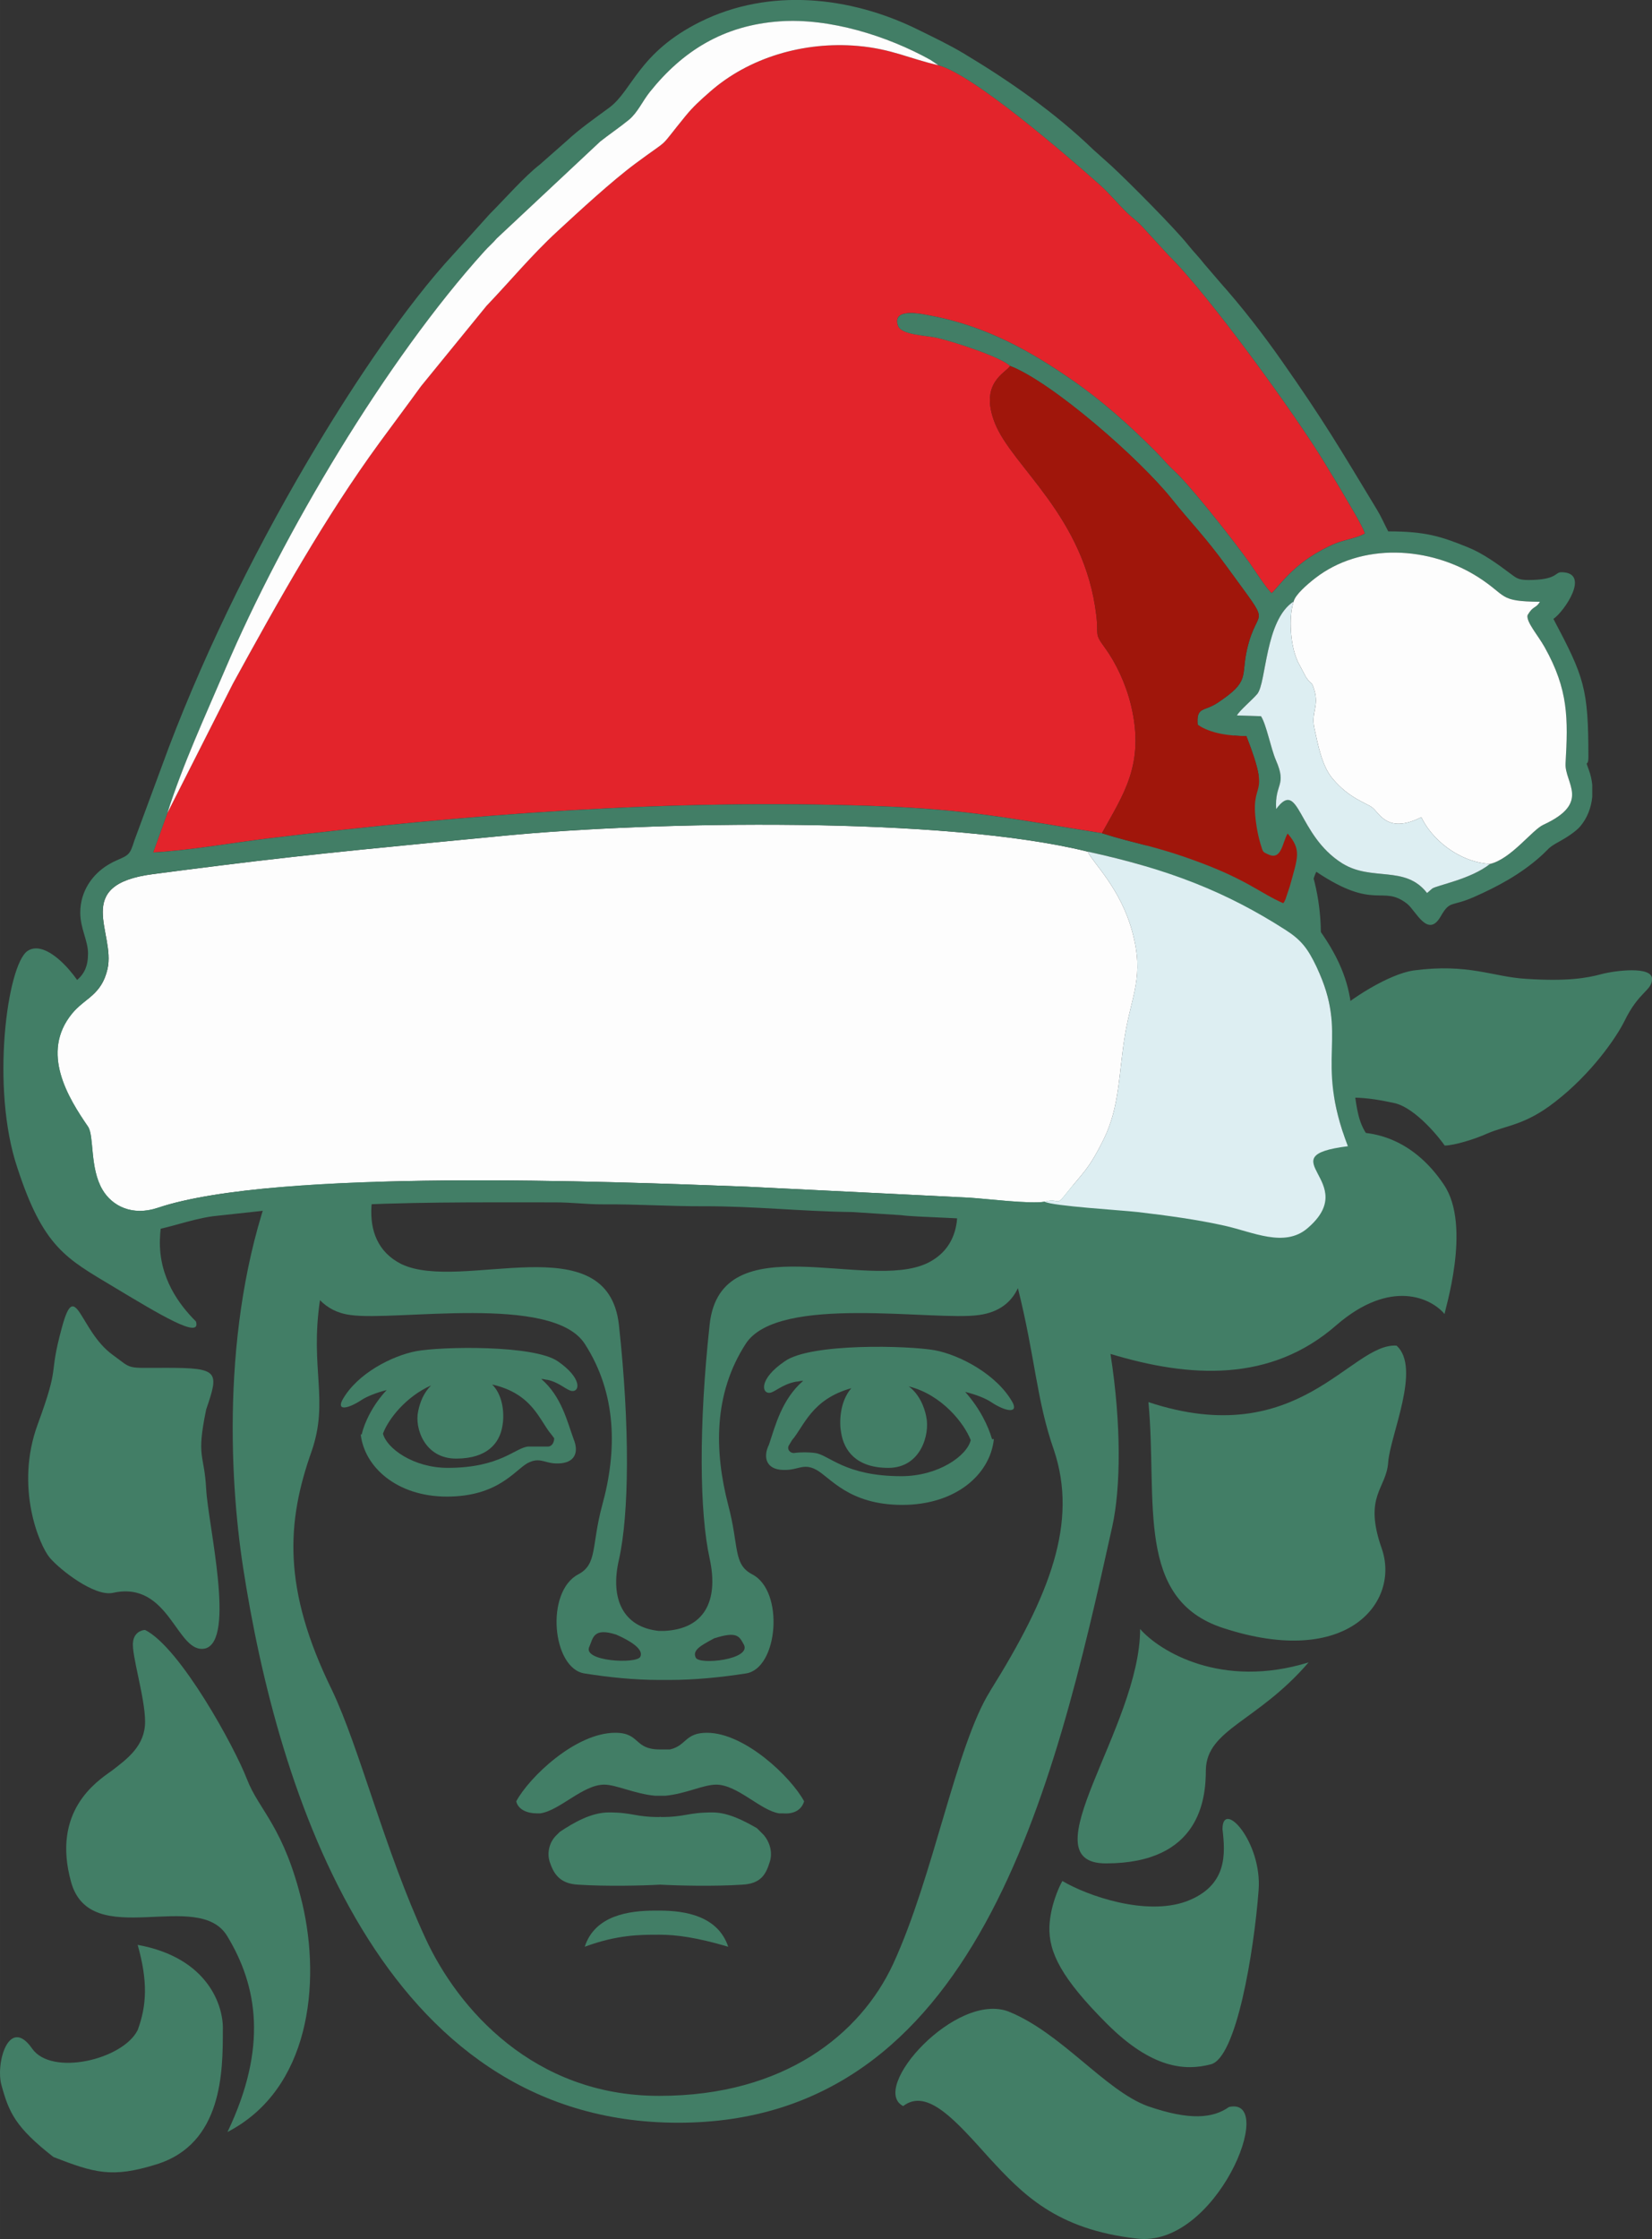 <?xml version="1.0" encoding="UTF-8"?>
<!DOCTYPE svg PUBLIC "-//W3C//DTD SVG 1.1//EN" "http://www.w3.org/Graphics/SVG/1.1/DTD/svg11.dtd">
<!-- Creator: CorelDRAW -->
<svg xmlns="http://www.w3.org/2000/svg" xml:space="preserve" width="33.199mm" height="44.965mm" version="1.1" style="shape-rendering:geometricPrecision; text-rendering:geometricPrecision; image-rendering:optimizeQuality; fill-rule:evenodd; clip-rule:evenodd"
viewBox="0 0 768.11 1040.34"
 xmlns:xlink="http://www.w3.org/1999/xlink"
 xmlns:xodm="http://www.corel.com/coreldraw/odm/2003">
 <rect x="0" y="0" width="768.11" height="1040.34" fill="#333333" stroke="none"/>
 <defs>
  <style type="text/css">
   <![CDATA[
    .fil3 {fill:#427E66}
    .fil5 {fill:#A0160B}
    .fil4 {fill:#DDEEF2}
    .fil1 {fill:#E3242B}
    .fil2 {fill:#FDFDFD}
    .fil0 {fill:#427E66;fill-rule:nonzero}
   ]]>
  </style>
 </defs>
 <g id="Слой_x0020_1">
  <path class="fil0" d="M568.84 756.49c-41.31,-13.34 -30.56,-58.96 -34.86,-105.01 70.15,23.24 93.82,-27.54 115.34,-26.25 11.62,10.33 -3.01,41.75 -3.87,54.23 -0.86,12.48 -11.62,15.49 -3.01,40.02 8.61,24.53 -15.49,55.95 -73.59,37.01z"/>
  <g>
   <path class="fil0" d="M304.59 834.38c0.86,0 1.29,0 2.15,0l-2.15 0zm0.86 53.37l0.43 0 -0.43 0zm-0.86 0c0,0 0.43,0 0.86,0l-0.86 0zm2.58 -43.47l0 0.43 0 -0.43zm-0.43 -9.9l0.43 0c0.86,0 1.72,0 2.15,0l-2.58 0zm2.15 -53.37l1.72 0c-0.43,0 -0.86,0 -1.72,0zm-1.72 0l1.72 0c-0.43,0 -0.86,0 -1.72,0zm-2.58 53.37c0.86,0 1.29,0 2.15,0l-2.15 0zm2.15 9.9l0 0.43 0.43 0 -0.43 -0.43zm-1.29 43.47l0.43 0 -0.43 0zm-0.86 0c0,0 0.43,0 0.86,0l-0.86 0zm0 -53.37c0.86,0 1.29,0 2.15,0l0.43 0c0.86,0 1.72,0 2.15,0l-4.73 0zm2.15 9.9l0 0.43 0.43 0 0 -0.43 -0.43 0zm2.15 -63.27l1.72 0c-0.43,0 -0.86,0 -1.72,0zm-1.72 0l1.72 0c-0.43,0 -0.86,0 -1.72,0zm-1.72 106.74l0.43 0 -0.43 0zm-0.86 0c0,0 0.43,0 0.86,0l-0.86 0zm0 -53.37c0.86,0 1.29,0 2.15,0l0.43 0c0.86,0 1.72,0 2.15,0l-4.73 0zm0 0c0.86,0 1.29,0 2.15,0l0.43 0c0.86,0 1.72,0 2.15,0l-4.73 0zm2.15 9.9l0 0.43 0.43 0 0 -0.43 -0.43 0zm2.15 -63.27l1.72 0c-0.43,0 -0.86,0 -1.72,0zm-1.72 0l1.72 0c-0.43,0 -0.86,0 -1.72,0zm-1.72 106.74l0.43 0 -0.43 0zm-0.86 0c0,0 0.43,0 0.86,0l-0.86 0zm0.86 0l0.43 0 -0.43 0zm-0.86 0c0,0 0.43,0 0.86,0l-0.86 0zm2.15 -43.47l0 0.43 0.43 0 0 -0.43 -0.43 0zm-2.15 -9.9c0.86,0 1.29,0 2.15,0l0.43 0c0.86,0 1.72,0 2.15,0l-4.73 0zm0 0c0.86,0 1.29,0 2.15,0l0.43 0c0.86,0 1.72,0 2.15,0l-4.73 0zm2.15 9.9l0 0.43 0.43 0 0 -0.43 -0.43 0zm-1.29 43.47l0.43 0 -0.43 0zm-0.86 0c0,0 0.43,0 0.86,0l-0.86 0zm4.31 -106.74l1.72 0c-0.43,0 -0.86,0 -1.72,0zm-1.72 0l1.72 0c-0.43,0 -0.86,0 -1.72,0zm0 0l1.72 0c-0.43,0 -0.86,0 -1.72,0zm1.72 0l1.72 0c-0.43,0 -0.86,0 -1.72,0zm-3.45 106.74l0.43 0 -0.43 0zm-0.86 0c0,0 0.43,0 0.86,0l-0.86 0zm2.15 -43.47l0 0.43 0.43 0 0 -0.43 -0.43 0zm-2.15 -9.9c0.86,0 1.29,0 2.15,0l0.43 0c0.86,0 1.72,0 2.15,0l-4.73 0zm2.15 9.9l0 0.43 0.43 0 0 -0.43 -0.43 0zm-1.29 43.47l0.43 0 -0.43 0zm-0.86 0c0,0 0.43,0 0.86,0l-0.86 0zm4.31 -106.74l1.72 0c-0.43,0 -0.86,0 -1.72,0zm-1.72 0l1.72 0c-0.43,0 -0.86,0 -1.72,0zm-2.58 53.37c0.86,0 1.29,0 2.15,0l0.43 0c0.86,0 1.72,0 2.15,0l-4.73 0zm0 0c0.86,0 1.29,0 2.15,0l0.43 0c0.86,0 1.72,0 2.15,0l-4.73 0zm2.15 9.9l0 0.43 0.43 0 0 -0.43 -0.43 0zm0.43 -63.27l1.72 0c-0.43,0 -0.86,0 -1.72,0zm1.72 0l1.72 0c-0.43,0 -0.86,0 -1.72,0zm-3.45 106.74l0.43 0 -0.43 0zm-0.86 0c0,0 0.43,0 0.86,0l-0.86 0zm4.31 -106.74l1.72 0c-0.43,0 -0.86,0 -1.72,0zm-1.72 0l1.72 0c-0.43,0 -0.86,0 -1.72,0zm-0.43 63.27l0 0.43 0.43 0 0 -0.43 -0.43 0zm-2.15 -9.9c0.86,0 1.29,0 2.15,0l0.43 0c0.86,0 1.72,0 2.15,0l-4.73 0zm0.86 53.37l0.43 0 -0.43 0zm-0.86 0c0,0 0.43,0 0.86,0l-0.86 0zm0 0c0,0 0.43,0 0.86,0l-0.86 0zm0.86 0l0.43 0 -0.43 0zm-0.86 -53.37c0.86,0 1.29,0 2.15,0l0.43 0c0.86,0 1.72,0 2.15,0l-4.73 0zm2.15 9.9l0 0.43 0.43 0 0 -0.43 -0.43 0zm0.43 -63.27l1.72 0c-0.43,0 -0.86,0 -1.72,0zm1.72 0l1.72 0c-0.43,0 -0.86,0 -1.72,0zm0 0l1.72 0c-0.43,0 -0.86,0 -1.72,0zm-1.72 0l1.72 0c-0.43,0 -0.86,0 -1.72,0zm-0.43 63.27l0 0.43 0.43 0 0 -0.43 -0.43 0zm-2.15 -9.9c0.86,0 1.29,0 2.15,0l0.43 0c0.86,0 1.72,0 2.15,0l-4.73 0zm0.86 53.37l0.43 0 -0.43 0zm-0.86 0c0,0 0.43,0 0.86,0l-0.86 0zm0 0c0,0 0.43,0 0.86,0l-0.86 0zm0.86 0l0.43 0 -0.43 0zm-0.86 -53.37c0.86,0 1.29,0 2.15,0l0.43 0c0.86,0 1.72,0 2.15,0l-4.73 0zm2.15 9.9l0 0.43 0.43 0 0 -0.43 -0.43 0zm0.43 -63.27l1.72 0c-0.43,0 -0.86,0 -1.72,0zm1.72 0l1.72 0c-0.43,0 -0.86,0 -1.72,0zm0 0l1.72 0c-0.43,0 -0.86,0 -1.72,0zm-1.72 0l1.72 0c-0.43,0 -0.86,0 -1.72,0zm-0.43 63.27l0 0.43 0.43 0 0 -0.43 -0.43 0zm-2.15 -9.9c0.86,0 1.29,0 2.15,0l0.43 0c0.86,0 1.72,0 2.15,0l-4.73 0zm0.86 53.37l0.43 0 -0.43 0zm-0.86 0c0,0 0.43,0 0.86,0l-0.86 0zm0 0c0,0 0.43,0 0.86,0l-0.86 0zm0.86 0l0.43 0 -0.43 0zm-0.86 -53.37c0.86,0 1.29,0 2.15,0l0.43 0c0.86,0 1.72,0 2.15,0l-4.73 0zm2.15 9.9l0 0.43 0.43 0 0 -0.43 -0.43 0zm0.43 -63.27l1.72 0c-0.43,0 -0.86,0 -1.72,0zm1.72 0l1.72 0c-0.43,0 -0.86,0 -1.72,0zm-4.31 106.74c0,0 0.43,0 0.86,0l-0.86 0zm0.86 0l0.43 0 -0.43 0zm-0.86 -53.37c0.86,0 1.29,0 2.15,0l0.43 0c0.86,0 1.72,0 2.15,0l-4.73 0zm2.15 9.9l0 0.43 0.43 0 0 -0.43 -0.43 0zm0.43 -63.27l1.72 0c-0.43,0 -0.86,0 -1.72,0zm1.72 0l1.72 0c-0.43,0 -0.86,0 -1.72,0zm0 0l1.72 0c-0.43,0 -0.86,0 -1.72,0zm-1.72 0l1.72 0c-0.43,0 -0.86,0 -1.72,0zm-0.43 63.27l0 0.43 0.43 0 0 -0.43 -0.43 0zm-2.15 -9.9c0.86,0 1.29,0 2.15,0l0.43 0c0.86,0 1.72,0 2.15,0l-4.73 0zm0.86 53.37l0.43 0 -0.43 0zm-0.86 0c0,0 0.43,0 0.86,0l-0.86 0zm0 0c0,0 0.43,0 0.86,0l-0.86 0zm0.86 0l0.43 0 -0.43 0zm-0.86 -53.37c0.86,0 1.29,0 2.15,0l0.43 0c0.86,0 1.72,0 2.15,0l-4.73 0zm2.15 9.9l0 0.43 0.43 0 0 -0.43 -0.43 0zm0.43 -63.27l1.72 0c-0.43,0 -0.86,0 -1.72,0zm1.72 0l1.72 0c-0.43,0 -0.86,0 -1.72,0zm0 0l1.72 0c-0.43,0 -0.86,0 -1.72,0zm-1.72 0l1.72 0c-0.43,0 -0.86,0 -1.72,0zm-0.43 63.27l0 0.43 0.43 0 0 -0.43 -0.43 0zm-2.15 -9.9c0.86,0 1.29,0 2.15,0l0.43 0c0.86,0 1.72,0 2.15,0l-4.73 0zm0.86 53.37l0.43 0 -0.43 0zm-0.86 0c0,0 0.43,0 0.86,0l-0.86 0zm0 0c0,0 0.43,0 0.86,0l-0.86 0zm0.86 0l0.43 0 -0.43 0zm-0.86 -53.37c0.86,0 1.29,0 2.15,0l0.43 0c0.86,0 1.72,0 2.15,0l-4.73 0zm2.15 9.9l0 0.43 0.43 0 0 -0.43 -0.43 0zm0.43 -63.27l1.72 0c-0.43,0 -0.86,0 -1.72,0zm1.72 0l1.72 0c-0.43,0 -0.86,0 -1.72,0zm0 0l1.72 0c-0.43,0 -0.86,0 -1.72,0zm-1.72 0l1.72 0c-0.43,0 -0.86,0 -1.72,0zm-0.43 63.27l0 0.43 0.43 0 0 -0.43 -0.43 0zm-2.15 -9.9c0.86,0 1.29,0 2.15,0l0.43 0c0.86,0 1.72,0 2.15,0l-4.73 0zm0.86 53.37l0.43 0 -0.43 0zm-0.86 0c0,0 0.43,0 0.86,0l-0.86 0zm0 -53.37c0.86,0 1.29,0 2.15,0l0.43 0c0.86,0 1.72,0 2.15,0l-4.73 0zm2.15 9.9l0 0.43 0.43 0 0 -0.43 -0.43 0zm0.43 -63.27l1.72 0c-0.43,0 -0.86,0 -1.72,0zm1.72 0l1.72 0c-0.43,0 -0.86,0 -1.72,0zm-3.45 106.74l0.43 0 -0.43 0zm-0.86 0c0,0 0.43,0 0.86,0l-0.86 0zm2.15 -43.47l0 0.43 0.43 0 0 -0.43 -0.43 0zm-1.29 43.47l0.43 0 -0.43 0zm-0.86 0c0,0 0.43,0 0.86,0l-0.86 0zm4.31 -106.74l1.72 0c-0.43,0 -0.86,0 -1.72,0zm-1.72 0l1.72 0c-0.43,0 -0.86,0 -1.72,0zm-2.58 53.37c0.86,0 1.29,0 2.15,0l0.43 0c0.86,0 1.72,0 2.15,0l-4.73 0zm2.58 -53.37l1.72 0c-0.43,0 -0.86,0 -1.72,0zm1.72 0l1.72 0c-0.43,0 -0.86,0 -1.72,0zm-3.45 106.74l0.43 0 -0.43 0zm-0.86 0c0,0 0.43,0 0.86,0l-0.86 0zm2.15 -43.47l0 0.43 0.43 0 0 -0.43 -0.43 0zm-2.15 -9.9c0.86,0 1.29,0 2.15,0l0.43 0c0.86,0 1.72,0 2.15,0l-4.73 0zm0 0c0.86,0 1.29,0 2.15,0l0.43 0c0.86,0 1.72,0 2.15,0l-4.73 0zm2.15 9.9l0 0.43 0.43 0 0 -0.43 -0.43 0zm-1.29 43.47l0.43 0 -0.43 0zm-0.86 0c0,0 0.43,0 0.86,0l-0.86 0zm4.31 -106.74l1.72 0c-0.43,0 -0.86,0 -1.72,0zm-1.72 0l1.72 0c-0.43,0 -0.86,0 -1.72,0zm-1.72 106.74l0.43 0 -0.43 0zm-0.86 0c0,0 0.43,0 0.86,0l-0.86 0zm2.58 -106.74l1.72 0c-0.43,0 -0.86,0 -1.72,0zm1.72 0l1.72 0c-0.43,0 -0.86,0 -1.72,0zm-2.15 63.27l0 0.43 0.43 0 0 -0.43 -0.43 0zm-2.15 -9.9c0.86,0 1.29,0 2.15,0l0.43 0c0.86,0 1.72,0 2.15,0l-4.73 0zm0 0c0.86,0 1.29,0 2.15,0l0.43 0c0.86,0 1.72,0 2.15,0l-4.73 0zm2.15 9.9l0 0.43 0.43 0 0 -0.43 -0.43 0zm-1.29 43.47l0.43 0 -0.43 0zm-0.86 0c0,0 0.43,0 0.86,0l-0.86 0zm2.58 -106.74l1.72 0c-0.43,0 -0.86,0 -1.72,0zm1.72 0l1.72 0c-0.43,0 -0.86,0 -1.72,0zm-2.15 63.27l0 0.43 0.43 0 0 -0.43 -0.43 0zm-2.15 -9.9c0.86,0 1.29,0 2.15,0l0.43 0c0.86,0 1.72,0 2.15,0l-4.73 0zm0.86 53.37l0.43 0 -0.43 0zm-0.86 0c0,0 0.43,0 0.86,0l-0.86 0zm0 -53.37c0.86,0 1.29,0 2.15,0l-2.15 0zm2.15 9.9l0 0.43 0.43 0 -0.43 -0.43zm0.43 -63.27l1.72 0c-0.43,0 -0.86,0 -1.72,0zm1.72 0l1.72 0c-0.43,0 -0.86,0 -1.72,0zm-1.72 63.27l0 0.43 0 -0.43zm-0.43 -9.9l0.43 0c0.86,0 1.72,0 2.15,0l-2.58 0zm-1.29 53.37l0.43 0 -0.43 0zm-0.86 0c0,0 0.43,0 0.86,0l-0.86 0zm0 -53.37c0.86,0 1.29,0 2.15,0l-2.15 0zm2.15 9.9l0 0.43 0.43 0 -0.43 -0.43zm0.43 -63.27l1.72 0c-0.43,0 -0.86,0 -1.72,0zm1.72 0l1.72 0c-0.43,0 -0.86,0 -1.72,0zm-1.72 63.27l0 0.43 0 -0.43zm-0.43 -9.9l0.43 0c0.86,0 1.72,0 2.15,0l-2.58 0zm-1.29 53.37l0.43 0 -0.43 0zm-0.86 0c0,0 0.43,0 0.86,0l-0.86 0zm0 -53.37c0.86,0 1.29,0 2.15,0l-2.15 0z"/>
  </g>
  <path class="fil0" d="M671.27 550.33c-14.2,-21.09 -36.15,-30.13 -62.4,-20.23 -32.71,12.48 -77.9,57.24 -118.79,12.48 -5.59,-11.62 -12.05,-23.24 -19.37,-34 9.04,-4.73 15.49,-17.65 15.49,-43.9 -1.29,-20.66 -41.75,-41.32 -59.39,-26.25 -5.59,4.74 -12.91,8.18 -20.23,11.19 -24.96,-13.77 -55.09,-21.95 -91.24,-21.95 -216.48,0 -215.62,214.76 -202.28,300.84 15.92,103.29 63.69,257.8 202.28,257.8 138.58,0 174.73,-154.51 201.85,-277.17 3.87,-17.64 4.31,-46.91 -0.86,-80.05 37.01,11.19 74.46,13.34 105.01,-13.34 25.39,-21.95 44.33,-12.48 50.35,-5.16 -0.43,-0.43 12.91,-40.89 -0.43,-60.26zm-487.62 -21.95c24.53,-26.25 63.27,-45.19 123.09,-45.19l0.43 0c23.24,0 43.9,2.58 61.54,6.89 -3.44,10.76 -8.61,18.51 -20.66,16.79 -21.09,-3.01 -35.72,9.04 -41.32,21.09 0,0.43 -0.43,0.43 -0.43,0.86 -3.01,6.46 -3.01,12.91 0,16.79 0,0 0,0.43 0.43,0.43 0.43,0.43 1.29,1.29 2.15,1.72 3.01,-4.74 25.39,-27.98 39.16,-14.2 19.37,19.8 49.49,24.1 56.38,0 2.58,-9.9 7.32,-18.08 13.34,-22.81 3.87,2.58 7.32,5.16 10.76,7.75 -0.43,0 -0.86,-0.43 -1.29,-0.43 12.05,14.2 31.42,55.52 3.88,68.86 -27.98,13.34 -95.98,-18.5 -101.14,28.4 -5.16,47.34 -4.74,87.37 0,108.89 4.3,19.8 -2.58,32.71 -21.09,33.57 -0.86,0 -1.29,0 -2.15,0 0,0 0,0 -0.43,0 -16.36,-1.72 -22.81,-14.63 -18.51,-33.14 4.73,-21.09 5.16,-61.54 0,-108.88 -5.16,-47.34 -73.16,-15.06 -101.14,-28.41 -22.38,-11.19 -13.77,-40.88 -3.01,-58.96zm148.48 232.84c10.76,-3.44 11.62,-0.86 13.77,3.01 3.45,6.89 -20.66,9.47 -22.38,6.02 -1.72,-3.44 2.15,-5.6 8.61,-9.04zm-34.43 8.61c-1.72,3.44 -27.12,2.15 -23.67,-4.73 1.72,-3.88 1.72,-9.04 12.48,-5.59 6.89,3.01 12.91,6.88 11.19,10.33zm162.68 15.92c-15.92,25.39 -26.25,86.08 -45.19,126.96 -15.06,32.28 -50.35,61.11 -108.46,61.11l-0.43 0c-58.1,0 -93.39,-40.45 -108.46,-73.16 -18.94,-40.89 -30.56,-88.23 -43.47,-115.34 -23.25,-47.34 -21.09,-78.33 -9.47,-111.04 8.17,-23.67 -0.86,-38.3 3.87,-70.15 3.44,3.44 7.74,6.02 14.2,6.88 21.09,3.02 93.83,-9.9 108.89,13.35 15.06,23.24 15.06,49.92 8.18,74.88 -5.16,18.94 -2.15,27.55 -11.19,32.28 -15.49,8.18 -12.05,43.9 3.01,46.05 10.76,1.72 22.81,3.01 34.86,3.01l0.86 0c0.43,0 1.29,0 1.72,0 0.43,0 1.29,0 1.72,0 12.48,0 24.53,-1.29 35.73,-3.01 15.06,-2.15 18.07,-38.3 3.01,-46.05 -9.04,-4.73 -6.02,-12.91 -11.19,-32.28 -6.46,-24.96 -6.89,-51.64 8.18,-74.88 15.06,-23.24 87.8,-10.33 108.45,-13.35 9.47,-1.29 15.06,-6.02 18.08,-12.48 8.18,32.71 8.61,52.08 16.78,75.31 11.19,33.57 -1.72,67.14 -29.7,111.9z"/>
  <g>
   <path class="fil0" d="M305.45 887.75l0.43 0 -0.43 0zm-0.86 0c0,0 0.43,0 0.86,0l-0.86 0zm2.15 -43.47l0 0.43 0.43 0 -0.43 -0.43zm-2.15 -9.9c0.86,0 1.29,0 2.15,0l0.43 0 -2.58 0z"/>
  </g>
  <path class="fil0" d="M306.75 844.28l0 0.43 0.43 0 0 -0.43 -0.43 0zm0 -9.9l0.43 0c0.86,0 1.72,0 2.15,0l-2.58 0zm2.15 -53.37l1.72 0c-0.43,0 -0.86,0 -1.72,0zm-1.72 0l1.72 0c-0.43,0 -0.86,0 -1.72,0z"/>
  <polygon class="fil0" points="307.16,844.29 306.75,844.29 306.75,844.71 307.16,844.71 "/>
  <path class="fil0" d="M357.96 864.94c-1.72,5.6 -3.87,10.33 -12.91,10.76 -12.91,0.86 -30.13,0.43 -37.87,0l-0.43 0c-7.32,0.43 -24.96,0.86 -37.87,0 -9.04,-0.43 -11.62,-5.59 -13.34,-10.76 -1.29,-4.3 0,-9.04 3.01,-12.05 0.43,-0.43 1.29,-1.29 1.72,-1.72 6.46,-4.3 14.63,-9.04 22.81,-9.04 11.19,0 12.05,2.15 23.67,2.15l0.43 0c11.62,0 12.48,-2.15 24.1,-2.15 7.31,0 14.63,3.88 20.66,7.32 0.86,0.86 2.15,2.15 3.02,3.01 3.01,3.44 4.3,8.18 3.01,12.48z"/>
  <path class="fil0" d="M373.88 836.97c-1.29,4.3 -5.16,6.02 -9.9,5.59l-0.43 0c-0.43,0 -0.86,0 -1.29,0 -8.61,-1.29 -19.37,-13.34 -29.27,-13.34 -6.02,0 -14.2,4.3 -23.67,5.16l-4.73 0c-9.47,-0.86 -18.08,-5.16 -23.67,-5.16 -9.9,0 -20.66,12.05 -29.7,13.34 -0.43,0 -0.86,0 -1.29,0l-0.43 0c-4.3,0 -8.61,-1.72 -9.47,-5.59 6.02,-11.19 27.55,-31.85 46.05,-31.85 11.62,0 8.61,7.75 20.66,7.75l0.43 0 0.43 0c0.86,0 1.72,0 2.58,0 0.43,0 0.86,0 1.29,0 7.75,-1.72 6.89,-7.75 17.22,-7.75 17.64,0 39.17,20.66 45.19,31.85z"/>
  <path class="fil0" d="M470.72 651.47c-7.32,-12.91 -24.53,-21.95 -36.15,-24.1 -12.05,-2.15 -57.67,-3.45 -69.72,5.16 -12.05,8.18 -10.76,15.06 -6.89,14.63 2.58,-0.43 5.6,-3.88 12.05,-5.16 0.86,0 2.15,-0.43 3.44,-0.43 -9.9,8.61 -12.91,20.66 -15.92,29.7 -2.58,5.16 -1.72,10.76 5.16,11.62 8.18,0.86 10.33,-3.44 16.79,0 6.46,3.44 15.06,16.35 40.02,16.35 24.96,0 40.89,-14.2 42.61,-30.56l-0.86 0c-1.72,-6.02 -5.59,-14.2 -12.48,-21.95 5.17,1.29 9.47,3.01 12.05,4.73 6.45,4.31 12.91,5.59 9.9,0zm-19.37 17.65c-1.72,7.32 -15.06,16.78 -32.28,16.78 -26.26,0 -33.57,-9.9 -40.03,-10.76 -3.01,-0.43 -6.89,-0.43 -9.9,0 -2.15,0 -3.44,-2.15 -2.15,-3.87l1.29 -2.15c5.59,-6.46 9.03,-18.94 27.54,-24.1 -5.59,6.46 -5.59,16.36 -4.73,20.66 1.29,8.18 6.89,16.36 21.95,16.36 15.06,0 19.37,-15.49 17.65,-23.67 -0.86,-4.74 -3.44,-10.76 -8.18,-14.2 15.49,3.87 25.82,17.22 28.83,24.96z"/>
  <path class="fil0" d="M338.59 904.54c-14.63,-4.31 -24.1,-5.59 -31.85,-5.59l-0.43 0 -0.43 0c-8.18,0 -18.94,0 -34,5.59 4.73,-14.63 20.66,-16.79 32.71,-16.79 0,0 0.43,0 0.86,0l0.43 0c0.43,0 0.43,0 0.43,0l0.43 0c12.05,0 27.11,2.58 31.85,16.79z"/>
  <path class="fil0" d="M608.44 772.42c-40.46,12.48 -69.29,-5.17 -78.33,-15.5 0,45.62 -52.94,108.89 -15.92,108.89 43.9,0 46.48,-30.13 46.48,-43.47 0.43,-18.94 24.1,-22.38 47.77,-49.92z"/>
  <path class="fil0" d="M266.72 668.69c-3.01,-8.17 -5.59,-19.8 -15.06,-27.97 1.29,0 2.15,0.43 3.01,0.43 5.6,1.29 8.61,4.73 11.19,5.16 3.87,0.43 4.73,-6.02 -6.46,-13.77 -11.19,-7.75 -54.23,-6.89 -65.85,-4.74 -11.19,2.15 -27.54,10.33 -34.43,22.81 -2.58,5.16 3.01,3.87 9.47,-0.43 2.15,-1.29 6.03,-3.01 11.19,-4.3 -6.46,6.89 -10.33,15.06 -11.62,20.66l-0.43 0c1.72,15.06 16.78,28.84 40.03,28.84 23.67,0 31.41,-12.05 37.44,-15.5 6.46,-3.44 8.18,0.86 15.92,0 6.89,-0.86 7.75,-6.03 5.59,-11.19 0,0.43 0,0.43 0,0zm-12.05 3.44c-3.01,0 -6.46,0 -9.04,0 -6.03,0.43 -12.91,9.9 -37.44,9.9 -15.92,0 -28.4,-9.04 -30.13,-15.92 2.58,-6.89 10.76,-17.22 22.38,-22.38 -3.45,3.44 -5.17,7.75 -6.02,12.05 -1.72,7.75 3.01,21.95 17.64,21.95 14.63,0 20.23,-7.32 21.52,-15.06 0.86,-4.3 0.86,-13.77 -4.74,-19.37 18.94,4.31 21.95,16.79 27.54,23.24l1.29 1.72c0,1.72 -0.86,3.87 -3.01,3.87z"/>
  <path class="fil0" d="M114.8 826.64c-5.6,-14.63 -30.99,-61.11 -47.34,-69.29 -1.72,0 -5.16,1.29 -5.6,5.59 -0.86,5.6 5.6,25.82 5.6,37.01 0,11.19 -8.18,17.21 -15.49,22.81 -7.32,5.16 -27.98,18.94 -18.94,51.65 9.04,32.71 59.39,2.58 72.74,25.39 13.77,22.81 18.94,51.22 0,90.81 38.3,-19.8 43.47,-68.86 34.86,-105.87 -8.6,-36.15 -20.23,-43.47 -25.82,-58.1z"/>
  <polygon class="fil0" points="307.16,844.29 306.75,844.29 306.75,844.71 307.16,844.71 "/>
  <path class="fil0" d="M528.39 1040.11c37.01,4.74 65.85,-66.28 43.04,-61.11 -7.32,5.17 -18.07,6.46 -37.87,-0.43 -19.8,-7.32 -40.02,-34 -64.56,-43.9 -24.53,-9.47 -64.99,35.72 -49.06,43.9 11.19,-8.61 24.53,6.89 40.02,24.1 15.49,16.78 30.99,33.14 68.43,37.44z"/>
  <path class="fil0" d="M585.2 878.29c1.72,-22.38 -16.79,-42.61 -16.79,-28.4 1.29,11.19 2.58,26.25 -16.78,33.57 -18.94,6.89 -46.05,-2.58 -57.67,-9.47 -1.72,3.01 -5.59,11.62 -6.02,21.09 -0.43,12.05 5.59,24.1 26.68,45.19 21.09,21.09 36.58,21.95 48.2,18.94 12.05,-2.58 20.23,-52.51 22.38,-80.91z"/>
  <path class="fil0" d="M72.62 1005.68c30.99,-9.47 30.99,-43.47 30.99,-62.41 0.43,-10.76 -6.46,-33.57 -39.6,-39.6 4.73,16.79 4.3,27.97 0,39.6 -6.89,13.77 -40.03,21.52 -49.06,8.61 -10.76,-15.49 -17.22,6.89 -14.2,17.22 3.44,12.48 6.46,19.37 24.1,33.14 18.94,7.32 27.11,9.9 47.77,3.44z"/>
  <path class="fil0" d="M95.86 691.93c-0.86,-16.78 -4.73,-14.2 0,-37.01 6.02,-17.65 6.02,-19.37 -18.51,-19.37 -19.37,0 -15.49,0.86 -24.96,-6.03 -15.49,-11.19 -17.22,-36.58 -23.67,-12.48 -6.46,23.67 -0.43,15.5 -11.19,44.76 -10.76,29.27 0.86,56.38 5.6,61.98 4.73,5.59 20.66,18.07 29.27,16.35 26.68,-6.02 29.7,28.84 43.04,25.82 14.2,-3.88 1.29,-57.67 0.43,-74.03z"/>
  <path class="fil0" d="M558.52 499.98c3.01,16.78 -0.43,29.27 -13.77,40.03l21.09 0c11.62,-11.62 21.52,-18.94 38.74,-25.39 18.07,-7.32 33.14,-4.31 43.47,-2.15 10.33,2.15 21.95,17.22 23.67,19.8 4.3,0 14.2,-3.01 19.8,-5.59 9.04,-3.87 17.65,-3.87 31.42,-14.63 16.79,-12.91 28.41,-29.7 32.28,-37.44 6.88,-14.2 12.91,-14.2 12.91,-19.8 0,-6.02 -17.22,-3.87 -23.67,-2.15 -6.46,1.72 -15.49,3.44 -34.86,2.15 -15.49,-0.86 -26.69,-7.32 -52.51,-3.87 -11.19,1.72 -29.27,12.91 -38.3,21.52 -7.31,6.89 -12.48,7.75 -14.2,6.89 3.87,-8.18 11.62,-30.99 9.03,-55.52 -3.01,-30.56 -19.8,-52.08 -25.82,-59.82 -6.46,-7.75 -18.08,-31.85 -21.95,-31.85 -3.88,0.43 -26.69,18.94 -31.42,49.49 -4.73,30.56 -2.58,57.24 0,68.43 2.15,12.05 19.37,24.1 24.1,49.92z"/>
  <path class="fil0" d="M74.34 576.16c-0.43,17.65 9.03,30.13 16.78,37.87 2.58,8.61 -17.22,-3.44 -38.73,-16.36 -21.52,-12.91 -32.28,-18.08 -44.33,-55.09 -12.48,-37.01 -4.73,-94.25 4.73,-100.71 9.47,-6.46 26.26,14.63 29.27,25.39 3.01,10.76 25.39,33.14 33.14,55.52 8.17,22.38 -0.43,36.15 -0.86,53.37z"/>
  <g id="_2273084866688">
   <path class="fil1" d="M77.82 377.77l-6.6 18.29c16.75,-0.88 36.7,-4.47 53.55,-6.52 93.78,-11.37 186.41,-18.36 281.25,-15.07 45.36,1.58 64.37,6 106.33,12.66 9.8,-17.84 20.14,-31.9 13.53,-59.43 -2.4,-10 -7.04,-19.74 -12.17,-26.76 -5.13,-7.01 -2.78,-5.06 -3.98,-15.1 -5.48,-46.07 -39.11,-69.01 -47.13,-89.19 -7.57,-19.05 5.47,-23.51 7.03,-26.64 -4.29,-4.17 -26.4,-11.37 -34.16,-13.1 -5.01,-1.12 -16.45,-1.25 -17.94,-5.59 -3.02,-8.77 11.87,-5.27 14.66,-4.76 26.71,4.89 47.61,17.12 66.01,29.81 14.08,9.71 26.74,21.04 38.55,32.85 2.17,2.17 3.63,3.79 5.7,6.06 2.17,2.39 3.98,3.82 6.33,6.29 8.37,8.84 25.02,29.88 32.26,40.05 2.24,3.15 7.93,12.05 10.19,13.95 2.3,-1.8 7.51,-9.91 18.1,-16.88 3.42,-2.25 7.57,-4.55 11.81,-6.26 4.06,-1.64 10.28,-2.52 13.5,-4.61 -1.84,-4.73 -6.39,-12.03 -8.93,-16.42 -3.31,-5.72 -6.36,-10.64 -9.82,-16.38 -13.13,-21.75 -53.74,-77.91 -72.56,-96.43l-12.1 -13.19c-2.47,-2.7 -4.46,-3.94 -7.08,-6.46 -4.61,-4.42 -8.06,-8.9 -12.95,-13.24 -14.7,-13.06 -58.51,-51.08 -74.92,-55.41 -13.26,-2.96 -21.72,-7.61 -37.61,-8.96 -25.06,-2.13 -50.58,5.44 -68.63,21.35 -4.38,3.86 -7.67,6.76 -11.35,11.26 -13.64,16.7 -5.7,9.02 -23.18,21.99 -11.16,8.28 -26.29,22.26 -36.29,31.48 -12.07,11.13 -21.88,23.06 -33.03,34.71l-30.45 37.34c-6.42,8.87 -12.41,16.79 -19.15,26.02 -25.41,34.76 -47.42,74.07 -68.41,112.35l-30.37 59.94z"/>
   <path class="fil2" d="M485.75 558.35c6.96,-1.92 5.09,2.48 9.65,-3.32 8.08,-10.27 10.56,-11.14 17.77,-25.69 7.47,-15.11 6.96,-30.49 9.85,-48.11 3.13,-19.13 9.17,-27.35 3.42,-48.41 -5.48,-20.06 -18,-31.59 -20.75,-37.12 -66.6,-16.51 -201.97,-14.1 -271.68,-7.34 -44.46,4.31 -86.99,8.18 -131.02,13.72 -10.91,1.37 -21.28,2.68 -32.04,4.1 -37.71,4.96 -17.06,27.13 -20.97,44.1 -2.78,12.09 -10.5,13.44 -16.41,20.62 -15,18.21 -1.75,39.33 7.36,52.58 2.94,4.28 0.72,19.22 6.75,29.36 4.5,7.58 13.85,12.32 25.64,8.38 54.93,-18.39 210.79,-12.21 273.96,-9.82l103.48 5.1c8.23,0.53 28.2,3.03 35.01,1.87z"/>
   <path class="fil3" d="M505.68 395.69c37.81,8.2 64.53,18.77 92,36.37 7.34,4.7 10.37,8.6 14.43,17.15 15.6,32.82 -1.42,41.72 14.59,83.37 -38.05,4.79 6.89,16.36 -18.85,38.18 -10.66,9.03 -25.34,1.68 -38.34,-1.22 -12.91,-2.89 -27.09,-4.8 -40.61,-6.38 -6.91,-0.81 -40,-2.79 -43.15,-4.81 -6.81,1.16 -26.78,-1.34 -35.01,-1.87l-103.48 -5.1c-63.17,-2.39 -219.03,-8.57 -273.96,9.82 -11.78,3.94 -21.14,-0.79 -25.64,-8.38 -6.02,-10.15 -3.81,-25.09 -6.75,-29.36 -9.11,-13.25 -22.35,-34.36 -7.36,-52.58 5.92,-7.18 13.63,-8.53 16.41,-20.62 3.91,-16.97 -16.74,-39.14 20.97,-44.1 10.77,-1.42 21.13,-2.73 32.04,-4.1 44.03,-5.53 86.56,-9.41 131.02,-13.72 69.71,-6.76 205.09,-9.17 271.68,7.34zm234.65 -30.89l0 5.48c-0.49,5 -2.33,9.87 -5.65,13.76 -1.99,2.33 -6.5,5.25 -9.43,6.84 -5.81,3.17 -4.73,3.29 -9.1,7.17 -9.19,8.14 -19.53,13.77 -30.91,18.78 -10.62,4.68 -10.95,1.27 -15.4,9 -5.99,10.39 -11.56,-2.81 -15.68,-5.98 -11.63,-8.94 -14.69,3.59 -42.14,-14.79 -2.72,5.67 -3.57,15.03 -6.33,20.78 3.74,1 7.26,5.46 9.43,8.65 20.19,29.73 10.97,45.9 15.01,75.35 1.01,7.37 2.29,14.41 7.42,19.68 10.78,11.07 -5.68,11.9 -13.79,13.79 0.8,3.41 1.81,5.65 1.81,9.94 0,17.33 -11.78,31.63 -28.01,31.63 -7.75,0 -10.15,-0.56 -17.35,-2.53 -23.5,-6.43 -47.88,-8.24 -71.85,-11.28 -13.19,-1.67 -35.85,-2.46 -44.29,-3.6 -10.9,-1.48 -38.7,-1.89 -45.05,-2.85l-22.94 -1.46c-23.3,-0.28 -45.79,-2.76 -68.71,-2.68 -16.17,0.06 -30.18,-0.99 -47,-0.89 -7.75,0.04 -13.86,-0.92 -22.58,-0.92 -39.47,0 -67.08,-0.3 -106.62,1.81 -3.2,0.17 -6.71,-0.22 -9.9,0.04l-42.38 4.61c-21.39,3.03 -40.06,16.7 -57.72,-4.01 -10.55,-12.37 -5.91,-28.01 -10.51,-34.67 -6.88,-9.97 -12.25,-21.94 -13.23,-33.83l0 -7.6c0.71,-8.08 3.78,-15.92 10.15,-22.84 5.85,-6.36 13.35,-6.91 13.35,-19.18 0,-5.93 -3.61,-11.57 -3.61,-18.98 0,-9.81 5.54,-17.76 13.01,-22.23 1.52,-0.91 2.81,-1.58 4.17,-2.15 5.73,-2.43 5.98,-2.87 8,-9.17l15.86 -42.87c18.35,-48.26 42.71,-96.9 69.37,-141.18 17,-28.24 40.99,-64.5 63.31,-88.5l16.71 -18.53c6.77,-6.74 16.06,-17.37 23.2,-22.89l12.5 -11c6.03,-5.61 13.17,-10.58 19.79,-15.45 10.87,-8 13.58,-25.6 42.33,-39.9 32.16,-15.99 69.88,-11.86 101.22,3.6 7.25,3.58 14.38,6.94 21.39,11.14 21.25,12.74 42.32,27.42 60.17,44.65l8.58 7.69c7.48,6.92 29.13,28.6 35.59,36.7 2.76,3.46 4.73,5.25 7.48,8.79l7.52 8.75c10.03,11.27 19.61,23.63 28.24,35.92 20.14,28.67 27.53,41.45 44.46,69.4 2.06,3.39 3.45,6.71 5.25,10.11 17.41,0 24.49,2.33 36.93,7.35 7.22,2.91 13.94,7.82 20.09,12.44 2.5,1.88 3.66,2.81 8.04,2.81 13.45,0 12.45,-3.62 15.36,-3.62 14.04,0 1.3,18.4 -3.61,21.69 14.3,27.02 16.26,32.22 16.26,64.16 0,5.28 -1.86,0.44 0.22,6.05 0.83,2.23 1.36,4.6 1.59,7zm-47.55 36.63c-8.88,7.1 -24.65,9.89 -26.87,11.45l-2.39 2.06c-10.16,-13.15 -25.75,-5.22 -39.46,-13.81 -20.97,-13.14 -19.82,-39.73 -30.69,-25.24 -0.77,-11.98 5.14,-10.59 -0.09,-22.59 -2.41,-5.55 -4.47,-16.75 -6.98,-20.52l-11.16 -0.35c0.89,-2.01 7.29,-7.39 9.42,-9.96 4.36,-5.23 3.51,-34.29 16.95,-43.02 0.73,-3.12 6.26,-7.87 9.79,-10.64 21.6,-16.91 53.59,-15 76.09,-0.57 13.63,8.75 9.14,11.2 28.62,11.37 -1.98,3.26 -3.07,1.66 -5.74,6.17 -0.81,3.08 4.74,9.24 7.91,14.91 11.1,19.81 10.93,33.09 9.74,54.03 -0.52,9.1 12.01,18.24 -10.34,28.51 -5.21,2.39 -15.01,15.92 -24.81,18.2zm-223.14 -231.4c19.48,7.5 60.16,43 75.21,61.85 8.78,11 15.06,16.92 25.93,31.91 21.56,29.74 14.07,16.45 9.1,37.71 -3.05,13.07 1.71,14.82 -13.8,25.1 -6.3,4.18 -9.88,1.58 -9.19,10.19 6.14,4.09 14.57,5.14 22.64,5.25 12.41,31.83 0.75,18.15 4.88,42.8 0.39,2.36 1.02,5.11 1.68,7.3 1.24,4.1 1.04,3.68 3.61,4.88 6.26,2.95 6.56,-5.72 9.01,-9.71 6.55,7.64 4.73,10.92 1.03,24.44l-2.04 6.15c-0.77,1.65 -0.58,1.13 -1.04,1.78 -10.53,-4.55 -16.54,-10.73 -39.61,-19.25 -20.81,-7.69 -28.45,-8.11 -44.69,-13.27 -41.96,-6.65 -60.97,-11.08 -106.33,-12.66 -94.84,-3.29 -187.47,3.7 -281.25,15.07 -16.84,2.04 -36.79,5.64 -53.55,6.52l6.6 -18.29c7.16,-22.6 17.82,-45.55 26.96,-66.99 26.75,-62.74 74.77,-143.58 120.45,-194.04 2.19,-2.42 3.72,-3.58 5.74,-5.97l48.08 -45c4.06,-3.23 9.07,-6.59 13.37,-10.12 4.02,-3.3 6.3,-8.65 9.69,-12.89 15.13,-18.93 34.15,-31.04 60.48,-32.86 23.21,-1.61 49.87,6.76 69.97,17.89l3.72 2.49c16.4,4.33 60.22,42.35 74.92,55.41 4.89,4.35 8.34,8.82 12.95,13.24 2.62,2.51 4.61,3.76 7.08,6.46l12.1 13.19c18.82,18.52 59.43,74.68 72.56,96.43 3.47,5.75 6.52,10.66 9.82,16.38 2.54,4.39 7.09,11.7 8.93,16.42 -3.22,2.09 -9.44,2.97 -13.5,4.61 -4.24,1.71 -8.38,4.01 -11.81,6.26 -10.6,6.97 -15.8,15.08 -18.1,16.88 -2.26,-1.9 -7.95,-10.8 -10.19,-13.95 -7.25,-10.17 -23.89,-31.21 -32.26,-40.05 -2.34,-2.47 -4.15,-3.9 -6.33,-6.29 -2.06,-2.27 -3.52,-3.88 -5.7,-6.06 -11.8,-11.82 -24.47,-23.15 -38.55,-32.85 -18.4,-12.69 -39.3,-24.92 -66.01,-29.81 -2.79,-0.51 -17.69,-4 -14.66,4.76 1.5,4.34 12.93,4.47 17.94,5.59 7.76,1.74 29.87,8.93 34.16,13.1z"/>
   <path class="fil4" d="M485.75 558.35c3.15,2.01 36.24,4 43.15,4.81 13.52,1.58 27.69,3.49 40.61,6.38 13,2.91 27.69,10.26 38.34,1.22 25.74,-21.83 -19.19,-33.39 18.85,-38.18 -16.01,-41.65 1.01,-50.54 -14.59,-83.37 -4.07,-8.55 -7.09,-12.45 -14.43,-17.15 -27.47,-17.61 -54.19,-28.17 -92,-36.37 2.75,5.53 15.27,17.06 20.75,37.12 5.75,21.06 -0.29,29.28 -3.42,48.41 -2.89,17.63 -2.37,33.01 -9.85,48.11 -7.2,14.56 -9.68,15.42 -17.77,25.69 -4.56,5.8 -2.69,1.41 -9.65,3.32z"/>
   <path class="fil2" d="M601.51 279.45c-2.17,6.45 -1.62,17.21 0.48,24.12 0.29,0.96 0.96,2.86 1.41,3.83l3.73 7.04c2.7,4.27 2.53,1.43 3.91,5.95 2.42,7.95 -1.56,10.48 0.09,17.98 1.63,7.39 3.41,17.25 8.25,23.14 7.86,9.56 16.16,11.63 18.81,13.8 3.28,2.68 7.09,12.27 22.67,4.39 4.52,9.77 16.93,20.78 31.91,21.73 9.8,-2.29 19.6,-15.81 24.81,-18.2 22.35,-10.27 9.82,-19.41 10.34,-28.51 1.19,-20.94 1.36,-34.22 -9.74,-54.03 -3.17,-5.66 -8.72,-11.83 -7.91,-14.91 2.66,-4.5 3.75,-2.9 5.74,-6.17 -19.47,-0.17 -14.99,-2.62 -28.62,-11.37 -22.5,-14.43 -54.49,-16.34 -76.09,0.57 -3.54,2.77 -9.06,7.52 -9.79,10.64z"/>
   <path class="fil5" d="M512.35 387.14c16.24,5.16 23.88,5.58 44.69,13.27 23.07,8.53 29.08,14.7 39.61,19.25 0.47,-0.65 0.27,-0.14 1.04,-1.78l2.04 -6.15c3.7,-13.51 5.52,-16.79 -1.03,-24.44 -2.45,3.99 -2.75,12.66 -9.01,9.71 -2.57,-1.2 -2.37,-0.78 -3.61,-4.88 -0.66,-2.18 -1.29,-4.94 -1.68,-7.3 -4.13,-24.65 7.53,-10.97 -4.88,-42.8 -8.07,-0.1 -16.5,-1.15 -22.64,-5.25 -0.7,-8.61 2.89,-6.01 9.19,-10.19 15.51,-10.28 10.75,-12.03 13.8,-25.1 4.97,-21.26 12.46,-7.97 -9.1,-37.71 -10.87,-14.99 -17.15,-20.91 -25.93,-31.91 -15.05,-18.85 -55.73,-54.35 -75.21,-61.85 -1.56,3.13 -14.6,7.59 -7.03,26.64 8.02,20.18 41.65,43.12 47.13,89.19 1.19,10.04 -1.15,8.09 3.98,15.1 5.12,7.01 9.76,16.76 12.17,26.76 6.61,27.53 -3.72,41.58 -13.53,59.43z"/>
   <path class="fil2" d="M77.82 377.77l30.37 -59.94c20.98,-38.28 42.99,-77.6 68.41,-112.35 6.75,-9.22 12.73,-17.15 19.15,-26.02l30.45 -37.34c11.15,-11.65 20.96,-23.59 33.03,-34.71 10,-9.22 25.13,-23.2 36.29,-31.48 17.48,-12.97 9.53,-5.29 23.18,-21.99 3.67,-4.5 6.96,-7.4 11.35,-11.26 18.05,-15.91 43.58,-23.49 68.63,-21.35 15.88,1.35 24.34,6 37.61,8.96l-3.72 -2.49c-20.09,-11.13 -46.75,-19.5 -69.97,-17.89 -26.33,1.82 -45.35,13.93 -60.48,32.86 -3.39,4.25 -5.67,9.59 -9.69,12.89 -4.3,3.53 -9.31,6.89 -13.37,10.12l-48.08 45c-2.02,2.39 -3.56,3.55 -5.74,5.97 -45.68,50.46 -93.7,131.29 -120.45,194.04 -9.14,21.44 -19.8,44.39 -26.96,66.99z"/>
   <path class="fil4" d="M692.77 401.43c-14.98,-0.94 -27.39,-11.96 -31.91,-21.73 -15.58,7.88 -19.39,-1.71 -22.67,-4.39 -2.65,-2.17 -10.95,-4.24 -18.81,-13.8 -4.84,-5.89 -6.62,-15.75 -8.25,-23.14 -1.66,-7.51 2.33,-10.04 -0.09,-17.98 -1.38,-4.52 -1.21,-1.68 -3.91,-5.95l-3.73 -7.04c-0.45,-0.97 -1.12,-2.88 -1.41,-3.83 -2.1,-6.91 -2.65,-17.67 -0.48,-24.12 -13.44,8.73 -12.6,37.79 -16.95,43.02 -2.13,2.57 -8.53,7.95 -9.42,9.96l11.16 0.35c2.51,3.77 4.57,14.97 6.98,20.52 5.22,12 -0.68,10.6 0.09,22.59 10.86,-14.48 9.72,12.1 30.69,25.24 13.72,8.59 29.3,0.66 39.46,13.81l2.39 -2.06c2.22,-1.56 17.99,-4.35 26.87,-11.45z"/>
  </g>
 </g>
</svg>
